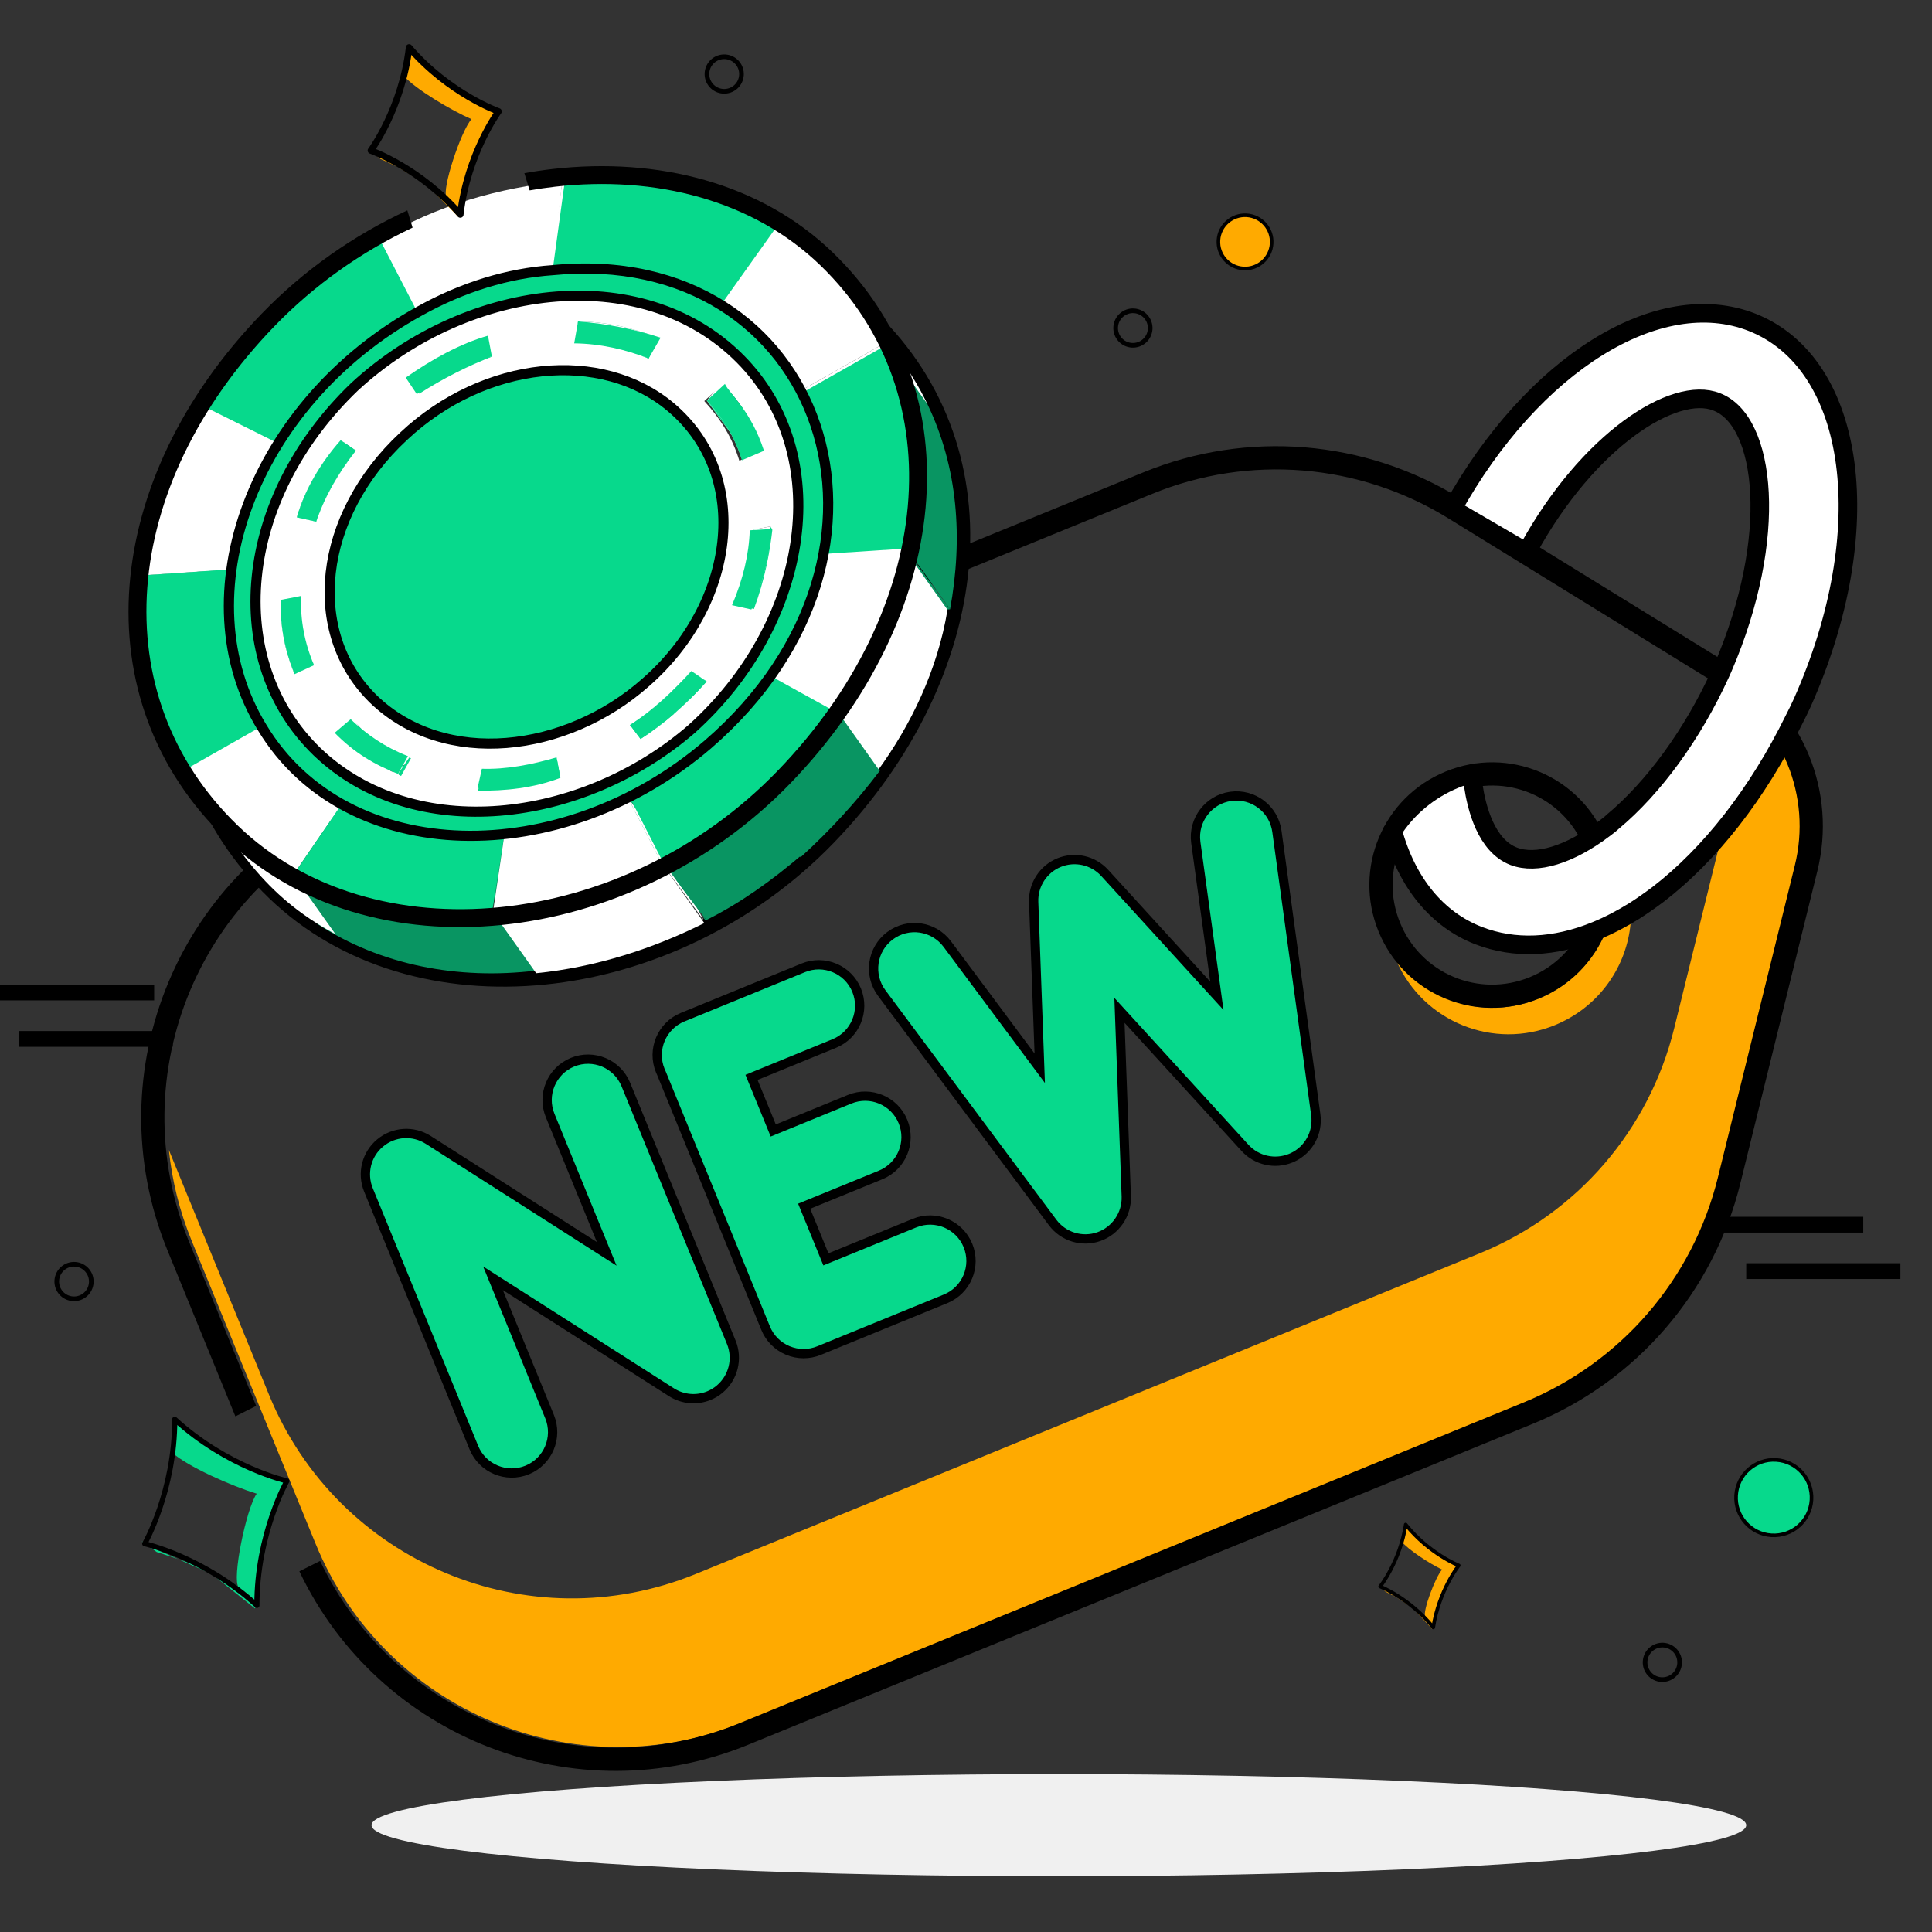 <?xml version="1.0" encoding="UTF-8"?> <svg xmlns="http://www.w3.org/2000/svg" width="208" height="208" viewBox="0 0 208 208" fill="none"><rect x="0" y="0" width="208" height="208" fill="#333333" stroke="none"/><g clip-path="url(#clip0_2155_620)"><ellipse cx="114" cy="196.5" rx="74" ry="5.5" fill="#F0F0F0"></ellipse><path fill-rule="evenodd" clip-rule="evenodd" d="M18.182 123.809L28.97 150.183C36.339 168.197 56.897 176.82 74.912 169.451L159.358 134.91C169.791 130.642 177.539 121.669 180.242 110.715L188.526 77.116C188.597 76.83 188.66 76.544 188.717 76.257C193.144 80.553 195.057 86.931 193.526 93.116L185.242 126.715C182.539 137.669 174.791 146.642 164.358 150.909L79.912 185.451C61.897 192.82 41.339 184.197 33.97 166.183L20.634 133.579C19.322 130.373 18.517 127.087 18.182 123.809Z" fill="#FFAA00"></path><path d="M190.28 78.65C189.987 78.247 189.774 77.797 189.443 77.418C185.905 85.05 181.251 91.236 176.106 95.29C175.31 95.902 174.537 96.456 173.748 96.969C173.653 97.726 173.469 98.463 173.247 99.186C173.633 98.966 174.014 98.829 174.408 98.583C175.197 98.07 175.97 97.516 176.767 96.904C181.911 92.85 186.565 86.664 190.104 79.032C190.16 78.914 190.218 78.776 190.28 78.65Z" fill="#FFAA00"></path><path d="M175.508 99.817C175.687 98.521 175.589 97.177 175.347 95.83C174.816 96.218 174.286 96.62 173.748 96.969C173.187 101.528 170.209 105.648 165.645 107.515C160.082 109.79 153.935 107.966 150.368 103.502C153.266 110.004 160.77 113.077 167.405 110.363C171.969 108.496 174.946 104.376 175.508 99.817Z" fill="#FFAA00"></path><path d="M61.638 114.357C59.388 115.278 58.309 117.85 59.23 120.1L65.321 134.992L46.112 122.725C44.494 121.689 42.396 121.819 40.919 123.056C39.446 124.282 38.94 126.325 39.667 128.102L51.016 155.849C51.936 158.098 54.509 159.177 56.759 158.257C59.008 157.337 60.087 154.764 59.167 152.515L53.076 137.622L72.285 149.889C73.515 150.675 75.025 150.785 76.322 150.255C76.733 150.087 77.124 149.856 77.474 149.56C78.95 148.329 79.457 146.289 78.73 144.513L67.381 116.766C66.459 114.512 63.892 113.436 61.638 114.357Z" fill="#07D98C" stroke="black"></path><path d="M98.471 131.676L88.917 135.583L86.577 129.861L94.809 126.494C97.059 125.573 98.138 123.001 97.218 120.751C96.298 118.501 93.725 117.422 91.475 118.343L83.247 121.708L80.908 115.99L89.817 112.346C92.067 111.426 93.146 108.853 92.225 106.603C91.305 104.354 88.733 103.275 86.483 104.195L73.49 109.51C71.242 110.434 70.161 113.002 71.081 115.252C71.12 115.346 71.164 115.442 71.206 115.534L82.429 142.995C82.873 144.079 83.728 144.937 84.808 145.39C85.887 145.843 87.102 145.846 88.182 145.404L101.802 139.833C104.052 138.912 105.131 136.34 104.211 134.09C103.291 131.84 100.72 130.755 98.471 131.676Z" fill="#07D98C" stroke="black"></path><path d="M132.506 85.736C130.13 86.056 128.41 88.282 128.741 90.697L131.007 107.206L118.931 93.977C117.683 92.612 115.72 92.174 114.016 92.871C112.313 93.568 111.217 95.262 111.285 97.104L111.938 115.006L101.985 101.641C100.53 99.691 97.783 99.278 95.822 100.741C93.872 102.195 93.472 104.952 94.922 106.904L113.324 131.609C114.475 133.155 116.498 133.774 118.314 133.131C120.102 132.499 121.321 130.745 121.255 128.817L120.521 108.774L134.044 123.585C135.294 124.953 137.259 125.386 138.959 124.691C139.028 124.663 139.093 124.636 139.161 124.604C140.911 123.788 141.92 121.929 141.658 120.019L137.471 89.499C137.14 87.085 134.915 85.402 132.506 85.736Z" fill="#07D98C" stroke="black"></path><path fill-rule="evenodd" clip-rule="evenodd" d="M164.061 150.98C174.494 146.712 182.242 137.739 184.945 126.785L193.229 93.187C195.076 85.723 191.909 77.98 185.361 73.95L155.905 55.789C146.3 49.869 134.484 48.898 124.051 53.166L39.605 87.708C21.591 95.076 12.968 115.635 20.337 133.649L27.581 151.361L25.341 152.486L18.023 134.595C10.132 115.303 19.366 93.285 38.658 85.394L123.104 50.852C134.277 46.282 146.932 47.322 157.216 53.66L157.217 53.66L186.671 71.821L186.673 71.822C194.146 76.422 197.764 85.268 195.656 93.787L187.372 127.384L187.372 127.384C184.478 139.113 176.18 148.724 165.007 153.294L80.561 187.836C61.937 195.454 40.773 187.111 32.23 169.169L34.464 168.046C42.427 184.832 62.209 192.641 79.615 185.522L164.061 150.98ZM164.698 105.201C159.211 107.445 152.975 104.83 150.731 99.343C148.486 93.855 151.101 87.62 156.589 85.375C162.076 83.13 168.312 85.746 170.556 91.233C172.801 96.721 170.186 102.956 164.698 105.201ZM165.645 107.515C158.879 110.282 151.184 107.055 148.417 100.289C145.649 93.524 148.877 85.829 155.642 83.061C162.408 80.294 170.103 83.521 172.87 90.287C175.638 97.052 172.41 104.747 165.645 107.515Z" fill="black"></path><path fill-rule="evenodd" clip-rule="evenodd" d="M34.198 41.545C17.479 58.858 15.736 81.306 30.252 95.324C44.779 109.352 71.712 106.723 88.418 89.422C105.158 72.088 107.503 48.982 93.004 34.981C85.751 27.977 75.261 25.275 64.431 26.513C53.604 27.751 42.523 32.923 34.198 41.545ZM28.945 96.677C13.456 81.72 15.642 58.052 32.844 40.237C41.48 31.295 52.966 25.93 64.217 24.643C75.465 23.357 86.562 26.144 94.311 33.627C109.817 48.6 106.955 72.936 89.772 90.73C72.557 108.557 44.422 111.624 28.945 96.677Z" fill="black"></path><path d="M41.033 46.29C43.702 43.792 46.698 41.517 49.849 40.069C49.522 39.846 44.87 33.302 45.197 33.526C42.097 35.249 39.325 37.196 36.381 39.746C37.621 41.796 39.517 44.292 41.033 46.29Z" fill="#099562"></path><path d="M44.922 33.577L49.85 40.069L45.49 32.044L40.837 25.501L44.922 33.577Z" fill="#099562"></path><path d="M21.759 43.919L26.36 50.187L34.284 54.404L29.683 48.136L21.759 43.919Z" fill="#099562"></path><path d="M34.284 54.404C36.022 51.51 38.364 48.788 41.033 46.29C40.654 45.79 36.053 39.523 36.38 39.746C33.712 42.245 31.37 44.967 29.631 47.861C30.872 49.91 32.767 52.407 34.284 54.404Z" fill="#099562"></path><path d="M45.118 33.523L40.837 25.5C36.963 27.655 33.467 30.308 30.075 33.513C26.683 36.717 23.894 40.094 21.708 43.643L29.632 47.86C33.385 42.02 38.918 36.969 45.118 33.523Z" fill="#07D98C"></path><path d="M59.216 29.181L63.816 35.449L65.139 25.786L60.539 19.518L59.216 29.181Z" fill="white"></path><path d="M44.922 33.577L49.574 40.121C54.224 37.536 59.08 36.053 63.868 35.724L59.216 29.181C54.428 29.509 49.571 30.992 44.922 33.577Z" fill="white"></path><path d="M44.922 33.577C49.571 30.992 54.587 29.694 59.375 29.366L60.539 19.518C53.822 20.209 47.036 22.054 40.889 25.776L44.922 33.577Z" fill="white"></path><path d="M15.444 61.936L20.045 68.204L29.621 67.547L24.745 61.331L15.444 61.936Z" fill="white"></path><path d="M24.744 61.331L29.621 67.547C30.222 63.155 31.926 58.556 34.56 54.352L29.907 47.809C27.05 52.339 25.294 56.663 24.744 61.331Z" fill="white"></path><path d="M63.816 35.449C70.533 34.758 77.061 36.099 82.247 39.404C81.868 38.905 77.267 32.637 77.594 32.861C72.409 29.556 65.881 28.214 59.164 28.905C60.68 30.903 62.627 33.675 63.816 35.449Z" fill="#099562"></path><path d="M32.829 84.631C29.917 79.758 28.778 73.696 29.62 67.547L24.744 61.331C23.902 67.48 25.041 73.542 27.953 78.415C29.418 80.137 31.365 82.909 32.829 84.631Z" fill="#099562"></path><path d="M84.866 45.759C79.938 39.267 80.162 38.94 78.146 37.321C70.359 30.796 58.544 30.163 48.039 34.989C54.587 44.029 54.156 43.254 48.039 34.989C44.612 36.488 41.065 38.866 38.172 41.691C35.004 44.569 32.49 47.894 30.855 51.339C37.3 59.828 36.972 59.604 30.855 51.339C29.22 54.784 27.912 58.453 27.707 61.915C34.203 70.68 33.824 70.18 27.707 61.915C27.226 65.429 27.623 69.063 28.795 72.266C35.67 81.53 34.481 79.756 28.795 72.266C29.485 74.419 30.398 76.244 31.915 78.242L36.567 84.785C29.261 74.746 31.478 59.21 43.1 48.183C55.446 36.45 74.494 34.584 84.866 45.759Z" fill="#099562"></path><path d="M52.949 38.346L57.825 44.562L57.463 42.633L52.811 36.089L52.949 38.346Z" fill="#07D98C"></path><path d="M43.684 40.657L48.56 46.873C51.332 44.926 54.484 43.478 57.411 42.358L52.759 35.814C49.556 36.986 46.456 38.71 43.684 40.657Z" fill="white"></path><path d="M44.873 42.43L49.749 48.646L48.56 46.873L43.684 40.657L44.873 42.43Z" fill="white"></path><path d="M36.4 47.445L41.276 53.661L42.965 55.055L38.312 48.512L36.4 47.445Z" fill="white"></path><path d="M44.872 42.431L49.525 48.974C52.073 47.354 54.674 46.01 57.601 44.889L52.949 38.346C50.245 39.139 47.369 40.535 44.872 42.431Z" fill="#07D98C"></path><path d="M36.56 61.964C37.696 58.898 39.21 56.331 41.276 53.661L36.624 47.118C34.558 49.788 32.819 52.682 31.959 55.697C33.148 57.47 35.095 60.242 36.56 61.964Z" fill="white"></path><path d="M31.959 55.696L36.56 61.964L38.644 62.428L34.044 56.16L31.959 55.696Z" fill="#07D98C"></path><path d="M34.044 56.161L38.696 62.704C39.608 59.965 41.123 57.398 42.965 55.056L38.312 48.512C36.47 50.855 34.956 53.422 34.044 56.161Z" fill="#07D98C"></path><path d="M61.543 37.017L66.471 43.509L66.883 41.149L62.231 34.606L61.543 37.017Z" fill="white"></path><path d="M30.154 64.309L34.806 70.852L37.286 70.386L32.41 64.17L30.154 64.309Z" fill="white"></path><path d="M66.884 41.149C70.018 41.131 72.981 41.715 75.496 42.955L70.844 36.411C68.053 35.224 65.091 34.639 62.231 34.605C63.472 36.654 65.368 39.151 66.884 41.149Z" fill="white"></path><path d="M69.552 38.651L74.48 45.142L75.772 42.903L70.844 36.411L69.552 38.651Z" fill="#07D98C"></path><path d="M61.543 37.017L66.471 43.508C69.33 43.542 72.017 44.178 74.481 45.142L69.828 38.599C67.089 37.687 64.402 37.05 61.543 37.017Z" fill="#07D98C"></path><path d="M36.359 79.119C35.342 76.742 34.824 73.987 34.806 70.852L30.154 64.308C30.12 67.168 30.638 69.923 31.706 72.575C33.223 74.573 35.118 77.07 36.359 79.119Z" fill="white"></path><path d="M31.706 72.575L36.359 79.119L38.684 77.826L33.807 71.61L31.706 72.575Z" fill="#07D98C"></path><path d="M33.807 71.61L38.46 78.153C37.443 75.777 36.977 73.297 37.062 70.713L32.41 64.17C32.6 66.701 33.066 69.181 33.807 71.61Z" fill="#07D98C"></path><path d="M77.717 41.111C77.769 41.387 82.749 48.154 82.645 47.603C82.318 47.379 77.39 40.887 77.717 41.111Z" fill="white"></path><path d="M76.099 43.127L80.7 49.395L82.645 47.603L77.718 41.111L76.099 43.127Z" fill="white"></path><path d="M78.254 51.566C73.757 45.849 74.256 45.47 72.241 43.851C69.519 41.51 65.85 40.202 62.112 40.048C63.68 42.321 65.197 44.319 66.765 46.592C71.105 46.917 75.377 48.397 78.254 51.566Z" fill="white"></path><path d="M84.11 49.325C79.561 43.332 79.13 42.557 77.993 41.059L82.645 47.603C83.076 48.378 83.731 48.825 84.11 49.325Z" fill="white"></path><path d="M82.164 51.117C77.564 44.849 77.184 44.349 76.099 43.127L80.7 49.395C81.079 49.894 81.733 50.342 82.164 51.117Z" fill="#07D98C"></path><path d="M66.765 46.591C66.006 45.593 63.353 42.097 62.112 40.048C43.872 38.624 28.774 60.003 38.733 73.538L43.386 80.081C33.426 66.547 48.525 45.168 66.765 46.591Z" fill="white"></path><path d="M79.392 53.063L74.74 46.52C80.425 54.01 78.087 65.861 69.529 73.459C60.972 81.057 48.64 82.232 41.232 76.206L45.884 82.75C53.292 88.775 65.348 87.652 74.182 80.002C82.739 72.404 85.078 60.554 79.392 53.063Z" fill="#07D98C"></path><path d="M79.392 53.064C74.791 46.796 74.412 46.297 73.378 45.349C80.202 54.338 78.254 51.566 79.392 53.064Z" fill="white"></path><path d="M36.083 79.17L41.011 85.662L42.681 83.922L38.029 77.378L36.083 79.17Z" fill="white"></path><path d="M38.734 73.538C42.955 79.306 43.765 80.581 46.16 82.698L41.508 76.155C40.25 75.535 39.216 74.588 38.734 73.538Z" fill="#07D98C"></path><path d="M84.473 55.818C83.835 53.941 82.974 52.391 81.837 50.893L77.184 44.35C78.322 45.848 79.183 47.398 79.821 49.275C81.337 51.272 83.233 53.769 84.473 55.818Z" fill="white"></path><path d="M79.873 49.55L84.474 55.818L86.85 54.801L82.198 48.258L79.873 49.55Z" fill="#07D98C"></path><path d="M84.109 49.325L79.457 42.782C80.594 44.28 81.508 46.105 82.146 47.982L86.798 54.526C86.212 52.924 85.298 51.099 84.109 49.325Z" fill="#07D98C"></path><path d="M46.66 86.883C46.66 86.883 42.06 80.615 42.008 80.34C40.699 79.445 39.389 78.549 38.029 77.379C42.905 83.595 41.974 83.199 43.663 84.594C44.697 85.54 45.678 86.212 46.66 86.883Z" fill="white"></path><path d="M46.661 86.883C47.315 87.331 48.245 87.727 48.848 87.899L44.196 81.355C43.266 80.959 42.663 80.787 42.008 80.34C47.04 87.383 46.609 86.608 46.661 86.883Z" fill="white"></path><path d="M42.853 83.319L47.781 89.811L48.848 87.899L44.196 81.356L42.853 83.319Z" fill="#07D98C"></path><path d="M36.083 79.171L40.736 85.714C42.803 87.608 45.042 88.899 47.557 90.138L42.905 83.595C40.39 82.356 38.151 81.064 36.083 79.171Z" fill="#07D98C"></path><path d="M80.719 57.094L85.647 63.585L87.851 63.171L83.199 56.628L80.719 57.094Z" fill="white"></path><path d="M83.686 71.371C84.925 68.856 85.561 66.169 85.595 63.31C85.216 62.81 80.615 56.543 80.943 56.766C80.857 59.35 80.221 62.037 79.033 64.828C80.274 66.877 82.169 69.374 83.686 71.371Z" fill="white"></path><path d="M80.842 65.344L85.494 71.887C86.682 69.096 87.542 66.082 87.576 63.223L82.923 56.679C82.89 59.539 82.305 62.501 80.842 65.344Z" fill="#07D98C"></path><path d="M78.758 64.879L83.686 71.37L85.77 71.835L80.843 65.343L78.758 64.879Z" fill="#07D98C"></path><path d="M60.335 83.744L64.936 90.012L64.574 88.083L59.973 81.815L60.335 83.744Z" fill="#07D98C"></path><path d="M78.143 79.829C78.642 79.45 78.866 79.123 79.09 78.795L74.437 72.252C74.214 72.579 73.714 72.958 73.49 73.286C74.783 75.61 76.575 77.556 78.143 79.829Z" fill="white"></path><path d="M78.143 79.829C78.091 79.554 73.542 73.561 73.49 73.286C71.82 75.026 70.099 76.49 68.101 78.007L72.754 84.55C74.475 83.086 76.473 81.569 78.143 79.829Z" fill="white"></path><path d="M51.414 84.85L56.066 91.393C58.925 91.427 62.008 91.133 64.936 90.012L60.283 83.469C57.356 84.589 54.324 85.159 51.414 84.85Z" fill="#07D98C"></path><path d="M74.437 72.252L79.089 78.795L80.726 79.914L76.074 73.371L74.437 72.252Z" fill="white"></path><path d="M72.734 76.851L77.334 83.119C78.557 82.034 79.779 80.948 80.674 79.639L76.022 73.095C74.851 74.456 73.956 75.766 72.734 76.851Z" fill="#07D98C"></path><path d="M68.687 79.608L73.615 86.1L72.478 84.602L67.825 78.058L68.687 79.608Z" fill="white"></path><path d="M68.687 79.608L73.339 86.151C74.614 85.342 75.836 84.256 77.059 83.171L72.406 76.627C71.511 77.936 70.237 78.746 68.687 79.608Z" fill="#07D98C"></path><path d="M86.331 47.48L81.679 40.937C89.364 51.475 86.148 67.769 74.147 78.297L78.799 84.84C91.076 74.261 94.292 57.967 86.331 47.48Z" fill="white"></path><path d="M34.137 80.963C24.024 71.166 25.551 53.477 38.172 41.692C50.793 29.907 69.842 28.041 80.214 39.216C89.879 49.667 87.198 67.288 74.474 78.522C62.42 88.773 44.578 90.983 34.137 80.963ZM73.654 45.298C66.159 37.291 52.501 39.001 43.496 47.254C34.267 55.834 32.91 68.356 40.25 75.535C47.916 82.939 61.023 81.333 69.581 73.735C78.586 65.482 80.494 52.857 73.654 45.298ZM83.199 56.628L80.995 57.042C80.909 59.625 80.273 62.312 79.085 65.103L81.169 65.567C82.305 62.501 82.89 59.539 83.199 56.628ZM31.706 72.576L33.807 71.61C32.79 69.234 32.324 66.754 32.41 64.17L30.205 64.584C30.172 67.444 30.637 69.924 31.706 72.576ZM51.413 84.85C54.273 84.883 57.355 84.59 60.283 83.469L59.921 81.54C57.217 82.333 54.461 82.851 51.878 82.766L51.413 84.85ZM70.843 36.411C68.053 35.224 65.09 34.639 62.231 34.606L61.819 36.965C64.678 36.999 67.365 37.635 69.828 38.599L70.843 36.411ZM52.81 36.09C49.556 36.986 46.731 38.658 43.959 40.605L45.148 42.379C47.697 40.759 50.297 39.415 53.224 38.294L52.81 36.09ZM31.959 55.697L34.043 56.161C34.955 53.422 36.47 50.855 38.312 48.513L36.676 47.393C34.558 49.788 32.819 52.682 31.959 55.697ZM77.769 41.387L75.823 43.179C77.615 45.124 78.856 47.173 79.597 49.602L81.974 48.585C81.129 45.605 79.836 43.281 77.769 41.387ZM37.392 80.066C39.08 81.461 40.993 82.528 43.18 83.543L44.248 81.631C41.784 80.667 39.82 79.325 38.08 77.654L36.358 79.119C36.41 79.395 36.789 79.894 37.392 80.066ZM76.074 73.371L74.437 72.252C72.543 74.32 70.374 76.439 67.825 78.058L68.962 79.557C71.511 77.937 73.956 75.766 76.074 73.371Z" fill="white"></path><path d="M34.043 56.161C34.955 53.422 36.47 50.855 38.312 48.512L36.676 47.393C34.558 49.788 32.819 52.682 31.959 55.696L34.043 56.161Z" fill="#07D98C"></path><path d="M77.646 33.137L83.74 24.575C84.395 25.023 85.05 25.47 85.653 25.642C78.4 20.443 69.512 18.689 60.814 19.467L59.491 29.129C65.933 28.49 72.409 29.556 77.646 33.137Z" fill="#07D98C"></path><path d="M77.645 33.137L82.246 39.405L88.341 30.843L83.688 24.299L77.645 33.137Z" fill="#099562"></path><path d="M31.706 72.575L33.807 71.609C32.79 69.233 32.325 66.753 32.41 64.169L30.205 64.584C30.172 67.443 30.638 69.923 31.706 72.575Z" fill="#07D98C"></path><path d="M83.09 37.82C81.901 36.046 79.937 34.703 80.264 34.927C87.139 44.191 86.002 42.693 80.264 34.927C79.558 34.204 78.576 33.532 77.646 33.137C79.162 35.134 80.782 37.683 82.298 39.68C87.053 42.21 90.017 47.359 83.09 37.82Z" fill="white"></path><path d="M87.311 43.588C81.194 35.323 81.194 35.323 86.88 42.813C86.932 43.089 86.984 43.364 87.311 43.588Z" fill="white"></path><path d="M19.705 83.103L24.305 89.371L32.83 84.632L28.229 78.364L19.705 83.103Z" fill="#099562"></path><path d="M88.828 45.586C84.227 39.318 83.848 38.818 82.384 37.096C88.828 45.586 87.26 43.313 88.828 45.586Z" fill="white"></path><path d="M34.018 86.405C33.639 85.906 33.26 85.406 32.829 84.631L28.177 78.088C29.038 79.638 34.07 86.68 34.018 86.405Z" fill="white"></path><path d="M76.099 43.127C77.891 45.072 79.132 47.122 79.873 49.55L82.25 48.533C80.87 44.228 78.527 42.385 78.045 41.335L76.099 43.127Z" fill="#07D98C"></path><path d="M42.853 83.319L43.92 81.407C41.457 80.443 39.493 79.101 37.753 77.43L36.031 78.895C38.15 81.064 40.39 82.356 42.853 83.319Z" fill="#07D98C"></path><path d="M69.529 73.459C79.085 65.103 81.062 51.324 72.241 43.852C64.781 37.55 52.174 38.777 43.444 46.978C34.215 55.558 32.858 68.08 40.198 75.26C47.865 82.663 60.971 81.058 69.529 73.459Z" fill="#07D98C" stroke="black" stroke-width="1.09"></path><path d="M76.074 73.371L74.437 72.252C72.543 74.319 70.374 76.438 67.825 78.058L68.962 79.556C71.511 77.936 73.956 75.766 76.074 73.371Z" fill="#07D98C"></path><path d="M31.639 78.294C36.24 84.562 37.101 86.112 39.823 88.453C49.953 96.82 66.797 95.368 78.799 84.841L74.146 78.298C61.474 89.807 41.167 91.053 31.639 78.294Z" fill="white"></path><path d="M28.229 78.364C19.595 64.296 27.098 43.487 45.197 33.526C49.846 30.942 54.703 29.459 59.491 29.13C88.615 26.227 100.268 59.413 76.214 80.192C60.493 93.7 37.345 93.484 28.229 78.364ZM80.214 39.216C69.842 28.042 50.569 30.235 38.172 41.693C25.603 53.753 24.024 71.166 34.137 80.963C44.578 90.984 62.696 88.722 74.474 78.522C86.922 67.34 89.879 49.668 80.214 39.216Z" fill="#07D98C"></path><path d="M43.683 40.657L44.872 42.431C47.421 40.811 50.021 39.467 52.949 38.346L52.535 36.142C49.555 36.986 46.456 38.71 43.683 40.657Z" fill="#07D98C"></path><path d="M15.444 61.937L24.744 61.331C25.346 56.939 27.426 51.994 30.059 47.791L21.846 43.7C18.369 49.489 16.234 55.512 15.392 61.661C15.392 61.661 15.392 61.661 15.444 61.937Z" fill="white"></path><path d="M83.688 24.3L88.341 30.843C88.995 31.291 89.65 31.738 90.253 31.91L85.6 25.367C84.998 25.195 84.343 24.747 83.688 24.3Z" fill="#099562"></path><path d="M62.231 34.606L61.819 36.966C64.678 36.999 67.365 37.636 69.828 38.599L71.119 36.36C68.38 35.448 65.418 34.863 62.231 34.606Z" fill="#07D98C"></path><path d="M28.229 78.364C25.316 73.49 24.178 67.428 25.02 61.279L15.444 61.937C14.585 69.515 15.982 76.955 19.704 83.103L28.229 78.364Z" fill="#07D98C"></path><path d="M99.85 43.515C97.971 39.589 95.8 37.144 92.389 32.65C93.526 34.148 94.388 35.698 94.974 37.299L99.85 43.515Z" fill="white"></path><path d="M88.828 45.586L84.175 39.042C93.377 51.578 88.163 69.389 75.938 80.243L80.814 86.459C93.315 75.553 97.977 57.846 88.828 45.586Z" fill="#099562"></path><path d="M86.174 42.09L95.197 36.972C92.888 32.271 88.822 27.329 83.688 24.299L77.594 32.861C81.47 35.271 84.347 38.44 86.174 42.09Z" fill="white"></path><path d="M86.174 42.09L90.827 48.634L99.85 43.516L95.198 36.972L86.174 42.09Z" fill="white"></path><path d="M29.091 79.914C32.726 84.081 33.898 87.284 37.929 90.52C49.748 100.282 68.314 97.366 80.814 86.459L76.162 79.916C61.716 92.614 39.756 94.171 29.091 79.914Z" fill="#099562"></path><path d="M31.507 94.294L36.923 86.427C33.426 84.517 30.412 81.709 28.31 78.11L19.43 83.154C22.566 87.7 26.701 91.488 31.507 94.294Z" fill="white"></path><path d="M29.542 92.951L34.195 99.495C41.016 103.919 49.301 105.501 57.672 104.499L53.019 97.956C44.649 98.958 36.364 97.376 29.542 92.951Z" fill="#099562"></path><path d="M36.107 100.562L31.455 94.019C27.355 91.936 23.875 88.596 21.221 85.1C25.443 90.869 28.183 96.345 36.107 100.562Z" fill="white"></path><path d="M80.719 57.093C80.634 59.677 79.997 62.364 78.81 65.154L80.894 65.618C82.081 62.828 82.942 59.814 82.975 56.955L80.719 57.093Z" fill="#07D98C"></path><path d="M59.973 81.815C57.269 82.609 54.514 83.126 51.93 83.041L51.466 85.125C54.325 85.159 57.408 84.865 60.335 83.744L59.973 81.815Z" fill="#07D98C"></path><path d="M102.285 65.595C103.695 57.913 103.125 50.318 99.85 43.516L95.198 36.972C98.472 43.775 99.043 51.37 97.633 59.052C99.201 61.325 100.717 63.322 102.285 65.595Z" fill="#099562"></path><path d="M88.384 59.932L92.985 66.2L102.285 65.594L97.685 59.327L88.384 59.932Z" fill="#099562"></path><path d="M88.384 59.933L97.685 59.327C97.444 61.084 96.876 62.617 96.36 64.425C99.268 55.606 99.386 45.599 95.249 37.247L86.226 42.365C88.915 47.566 89.502 53.732 88.384 59.933Z" fill="#07D98C"></path><path d="M89.785 76.501L94.437 83.045C98.07 78.083 100.944 72.123 102.01 65.647L97.358 59.103C96.292 65.579 93.693 71.488 89.785 76.501Z" fill="white"></path><path d="M54.325 89.722C48.16 90.31 41.959 89.192 36.877 86.438L31.506 94.294C30.851 93.846 30.197 93.399 29.542 92.951C36.364 97.375 44.649 98.957 53.019 97.956L54.325 89.722Z" fill="#07D98C"></path><path d="M53.071 98.232L57.672 104.5L58.978 96.267L54.326 89.723L53.071 98.232Z" fill="#099562"></path><path d="M53.071 98.231L57.724 104.775C64.165 104.135 70.348 102.118 75.824 99.378L71.171 92.835C65.695 95.575 59.513 97.592 53.071 98.231Z" fill="white"></path><path d="M82.791 72.68L87.392 78.948L94.713 82.993L89.785 76.501L82.791 72.68Z" fill="white"></path><path d="M82.791 72.68L89.839 76.709C93.472 71.748 96.567 65.528 97.633 59.051L88.332 59.657C87.232 64.428 85.476 68.752 82.791 72.68Z" fill="white"></path><path d="M53.071 98.231C59.513 97.592 65.695 95.575 71.171 92.835L67.57 85.809C63.144 88.067 58.838 89.446 54.326 89.723L53.071 98.231Z" fill="white"></path><path d="M71.171 92.835L75.772 99.103L72.222 92.353L67.569 85.809L71.171 92.835Z" fill="white"></path><path d="M76.048 99.051C69.982 91.061 69.552 90.286 75.617 98.276C75.668 98.551 75.772 99.103 76.048 99.051Z" fill="#099562"></path><path d="M81.538 85.753L86.19 92.296C89.358 89.419 92.199 86.318 94.713 82.993L90.06 76.449C87.547 79.774 84.706 82.875 81.538 85.753Z" fill="#099562"></path><path d="M76.047 99.051C79.698 97.225 82.97 94.898 86.414 91.969L81.761 85.426C78.593 88.303 75.046 90.681 71.395 92.508C72.687 94.833 74.531 97.054 76.047 99.051Z" fill="#099562"></path><path d="M82.791 72.68L90.112 76.725C85.584 82.996 79.024 89.078 71.499 93.059L67.897 86.033C73.821 82.638 79.21 77.917 82.791 72.68Z" fill="#07D98C"></path><path fill-rule="evenodd" clip-rule="evenodd" d="M45.45 33.962C27.53 43.824 20.265 64.317 28.684 78.037L28.686 78.041L28.686 78.041C33.129 85.41 41.005 89.175 49.751 89.427C58.501 89.678 68.087 86.406 75.849 79.737C87.729 69.475 90.737 56.208 87.269 45.912C83.806 35.632 73.856 28.203 59.536 29.63L59.528 29.631L59.519 29.631C54.818 29.954 50.039 31.411 45.453 33.96L45.45 33.962ZM44.924 33.007C26.649 43.066 18.909 64.188 27.754 78.605C32.427 86.354 40.683 90.256 49.72 90.516C58.753 90.775 68.601 87.401 76.56 80.563L76.561 80.562C88.735 70.046 91.927 56.33 88.301 45.564C84.671 34.784 74.235 27.073 59.436 28.545C54.564 28.881 49.634 30.389 44.924 33.007ZM33.749 81.312C23.345 71.234 25.07 53.458 37.786 41.257L37.793 41.25L37.793 41.25C44.079 35.441 52.111 31.975 59.902 31.382C67.696 30.788 75.283 33.07 80.604 38.803L80.605 38.804C90.547 49.555 87.419 67.576 74.829 78.885L74.821 78.892L74.821 78.892C62.914 89.204 44.465 91.597 33.751 81.314L33.749 81.312ZM34.506 80.529C44.672 90.285 62.456 88.156 74.104 78.071C86.408 67.016 89.193 49.697 79.805 39.545C74.755 34.103 67.519 31.895 59.985 32.468C52.449 33.042 44.648 36.401 38.537 42.047C26.118 53.966 24.686 71.014 34.506 80.529Z" fill="black"></path><path fill-rule="evenodd" clip-rule="evenodd" d="M43.853 22.649C38.126 25.306 32.74 29.044 28.157 33.79C10.949 51.61 8.758 75.292 24.258 90.26C39.746 105.216 67.894 102.145 85.115 84.311C102.302 66.513 105.17 42.163 89.654 27.179C81.899 19.691 70.794 16.903 59.542 18.19C58.514 18.308 57.483 18.459 56.453 18.645L57.018 20.498C57.933 20.338 58.848 20.206 59.761 20.101C70.586 18.863 81.07 21.564 88.317 28.563C102.805 42.554 100.465 65.646 83.731 82.975C67.031 100.269 40.111 102.894 25.594 88.876C11.089 74.869 12.827 52.434 29.541 35.126C33.891 30.622 38.993 27.059 44.419 24.508L43.853 22.649Z" fill="black"></path><path d="M194.042 75.636C193.773 76.239 193.46 76.861 193.174 77.421C189.237 85.441 184.123 91.971 178.516 96.286C177.648 96.936 176.807 97.527 175.949 98.075C174.551 98.943 173.19 99.648 171.821 100.208C167.36 102.032 163.054 102.216 159.2 100.735C154.732 99.013 151.453 95.029 149.939 89.436C151.481 87.03 153.812 85.041 156.682 83.867C157.212 83.65 157.715 83.494 158.28 83.361C158.435 83.742 158.547 84.14 158.614 84.556C158.965 86.927 159.98 91.048 162.974 92.19C165.414 93.115 168.997 92.044 172.77 89.169C173.045 88.958 173.363 88.729 173.621 88.476C178.043 84.794 182.235 79.036 185.2 72.547L185.496 71.884C191.549 57.821 190.15 45.327 184.822 43.266C180.258 41.435 170.949 47.412 164.518 59.164C164.464 59.285 164.393 59.363 164.322 59.441L157.416 55.413C157.074 55.208 156.688 55.02 156.346 54.815C165.009 39.191 178.563 30.738 188.64 34.703C199.901 39.169 202.295 57.123 194.042 75.636Z" fill="white" stroke="black" stroke-width="2"></path><path d="M19.169 167.851C18.282 167.545 17.477 167.286 16.873 167.093L15.22 165.904L16.731 166.772L19.169 167.851C21.497 168.656 24.39 169.785 25.69 170.879C24.949 170.054 26.487 162.464 27.636 160.806C25.038 160.033 20.085 157.844 18.535 156.378L18.517 152.931L23.336 156.178L27.729 158.461L30.924 159.738L28.363 165.86L27.454 173.171L22.808 169.463L19.169 167.851Z" fill="#07D98C"></path><path d="M18.815 152.804L18.813 152.799L18.813 152.802L18.811 152.8L18.813 152.805C18.824 160.497 15.582 166.197 15.582 166.197C15.582 166.197 21.979 167.642 27.655 172.832L27.658 172.837L27.658 172.834L27.66 172.836L27.658 172.831C27.647 165.14 30.889 159.439 30.889 159.439C30.889 159.439 24.492 157.994 18.815 152.804Z" stroke="black" stroke-width="0.555" stroke-linejoin="round"></path><path d="M42.821 17.978C42.096 17.627 41.436 17.324 40.94 17.099L39.651 15.916L40.852 16.81L42.821 17.978C44.725 18.901 47.078 20.157 48.076 21.222C47.528 20.443 49.61 14.127 50.758 12.829C48.621 11.906 44.619 9.536 43.446 8.128L43.781 5.186L47.561 8.445L51.075 10.839L53.672 12.252L50.865 17.213L49.348 23.356L45.762 19.723L42.821 17.978Z" fill="#FFAA00"></path><path d="M44.047 5.109L44.046 5.105L44.046 5.107L44.044 5.105L44.045 5.11C43.274 11.671 39.93 16.204 39.93 16.204C39.93 16.204 45.239 18.086 49.554 23.089L49.555 23.093L49.555 23.091L49.557 23.093L49.556 23.088C50.327 16.527 53.671 11.994 53.671 11.994C53.671 11.994 48.362 10.112 44.047 5.109Z" stroke="black" stroke-width="0.7" stroke-linejoin="round"></path><circle cx="121.97" cy="35.318" r="1.86" transform="rotate(93.525 121.97 35.318)" stroke="black" stroke-width="0.5"></circle><circle cx="178.97" cy="178.97" r="1.86" transform="rotate(93.525 178.97 178.97)" stroke="black" stroke-width="0.5"></circle><circle cx="77.97" cy="7.97" r="1.86" transform="rotate(93.525 77.97 7.97)" stroke="black" stroke-width="0.5"></circle><circle cx="134.041" cy="26.04" r="2.869" transform="rotate(93.525 134.041 26.04)" fill="#FFAA00" stroke="black" stroke-width="0.388"></circle><circle cx="190.967" cy="161.233" r="4.065" transform="rotate(93.525 190.967 161.233)" fill="#07D98C" stroke="black" stroke-width="0.388"></circle><path d="M150.314 171.948C149.88 171.718 149.484 171.519 149.187 171.371L148.427 170.623L149.14 171.194L150.314 171.948C151.453 172.551 152.859 173.367 153.444 174.037C153.127 173.551 154.532 169.749 155.259 168.983C153.977 168.375 151.591 166.845 150.907 165.962L151.175 164.178L153.407 166.244L155.495 167.778L157.046 168.695L155.229 171.656L154.172 175.365L152.067 173.074L150.314 171.948Z" fill="#FFAA00"></path><path d="M151.339 164.136L151.338 164.133L151.338 164.135L151.337 164.134L151.338 164.136C150.726 168.116 148.591 170.805 148.591 170.805C148.591 170.805 151.784 172.066 154.304 175.206L154.305 175.209L154.305 175.207L154.306 175.208L154.305 175.206C154.917 171.226 157.051 168.538 157.051 168.538C157.051 168.538 153.859 167.277 151.339 164.136Z" stroke="black" stroke-width="0.389" stroke-linejoin="round"></path><circle cx="7.97" cy="137.97" r="1.86" transform="rotate(93.525 7.97 137.97)" stroke="black" stroke-width="0.5"></circle><line x1="18.598" y1="111.85" x2="2" y2="111.85" stroke="black" stroke-width="1.7"></line><line x1="204.598" y1="136.85" x2="188" y2="136.85" stroke="black" stroke-width="1.7"></line><line x1="16.598" y1="106.85" x2="3.23506e-05" y2="106.85" stroke="black" stroke-width="1.7"></line><line x1="200.598" y1="131.85" x2="184" y2="131.85" stroke="black" stroke-width="1.7"></line></g><defs><clipPath id="clip0_2155_620"><rect width="208" height="208" fill="white"></rect></clipPath></defs></svg> 